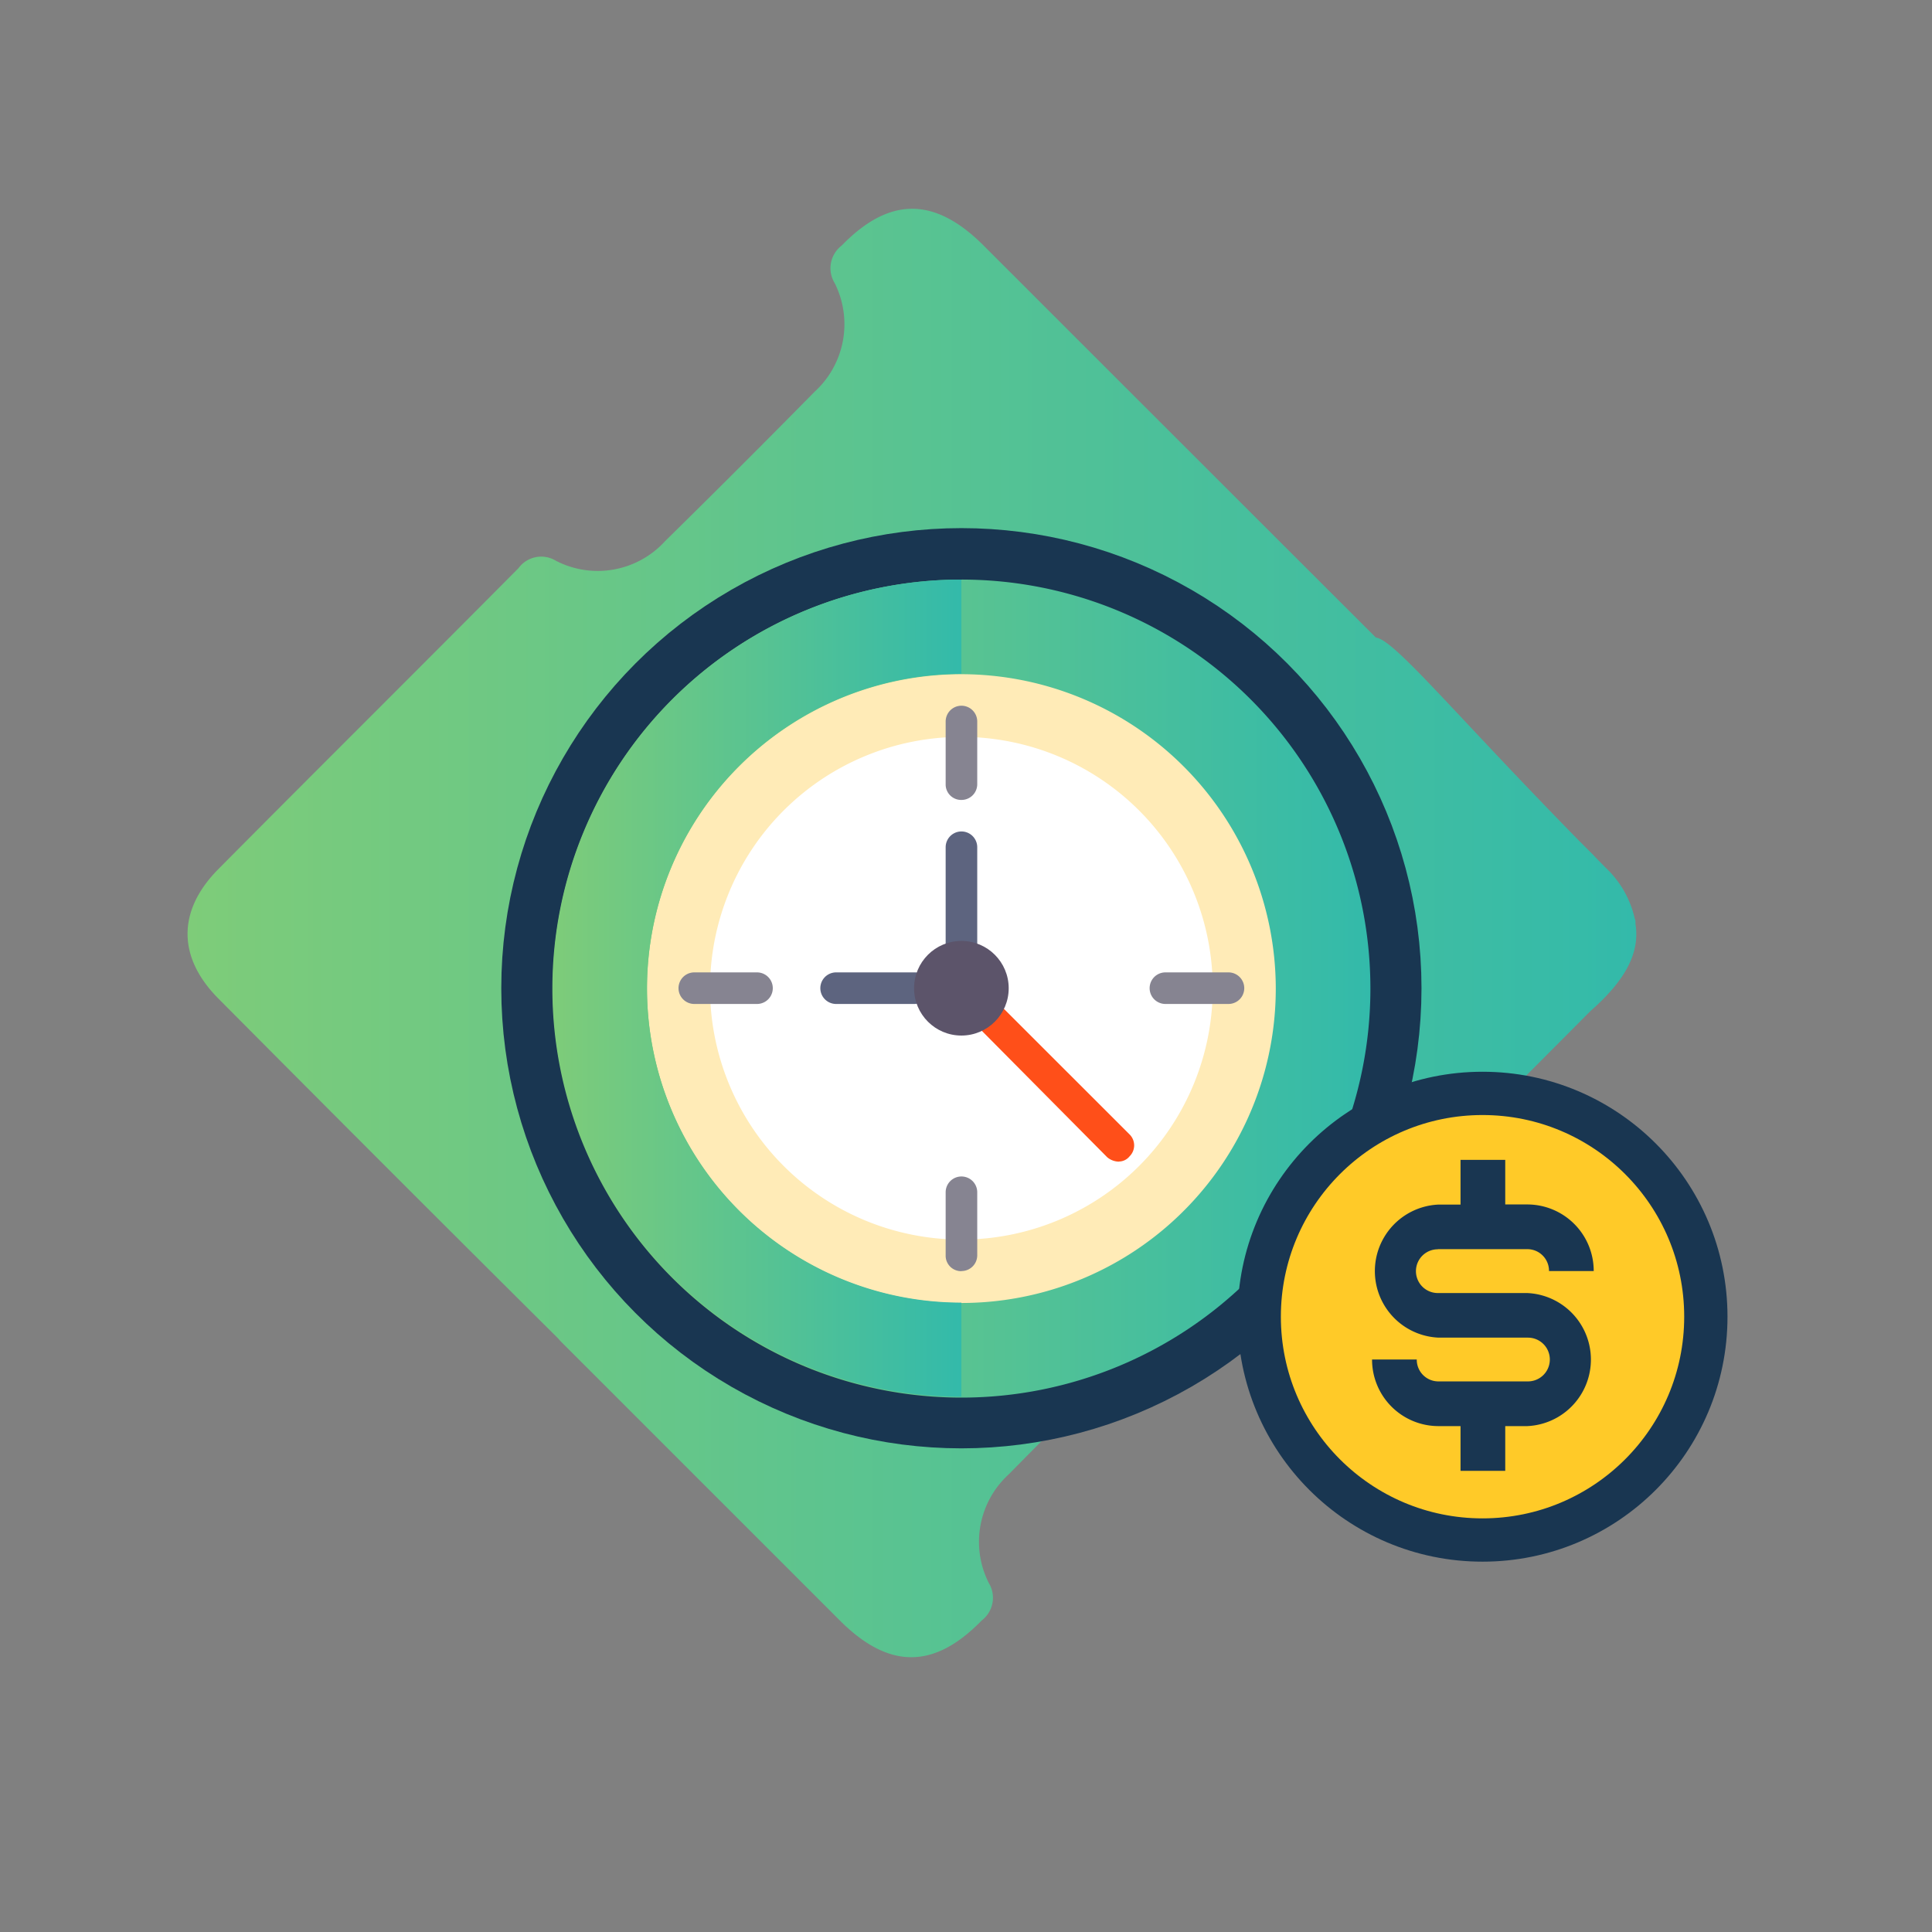 <svg xmlns="http://www.w3.org/2000/svg" xmlns:xlink="http://www.w3.org/1999/xlink" viewBox="0 0 163.34 163.34"><rect x="0" y="0" width="163.34" height="163.34" fill="#808080" stroke="none"/><defs><style>.cls-1{fill:url(#linear-gradient);}.cls-2,.cls-4{fill:#fff;}.cls-11,.cls-2{stroke:#193651;stroke-miterlimit:10;}.cls-2{stroke-width:8.78px;}.cls-3{fill:#ffebb7;}.cls-5{fill:url(#linear-gradient-2);}.cls-6{fill:url(#linear-gradient-3);}.cls-7{fill:#868491;}.cls-8{fill:#5d647f;}.cls-9{fill:#ff4f19;}.cls-10{fill:#5c546a;}.cls-11{fill:#ffca28;stroke-width:3.66px;}.cls-12{fill:#193651;}</style><linearGradient id="linear-gradient" x1="15.85" y1="78.87" x2="138.34" y2="78.87" gradientUnits="userSpaceOnUse"><stop offset="0" stop-color="#7ecc79"/><stop offset="1" stop-color="#33baaa"/></linearGradient><linearGradient id="linear-gradient-2" x1="46.7" y1="83.62" x2="115.86" y2="83.62" xlink:href="#linear-gradient"/><linearGradient id="linear-gradient-3" x1="46.7" y1="83.59" x2="81.28" y2="83.59" xlink:href="#linear-gradient"/></defs><title>icons</title><g id="Layer_6" data-name="Layer 6"><path class="cls-1" d="M138.27,78.11l0-.11c0-.11,0-.22-.06-.33a8.45,8.45,0,0,0-2.48-4.33l-.65-.66-.43-.45-1.18-1.18c-10.69-10.91-15.57-16.95-17.15-17.15h0Q99.73,37.33,83.16,20.76c-4.18-4.18-8-4.11-12,0a2.41,2.41,0,0,0-.59,3.18,7.73,7.73,0,0,1-1.7,9.18q-6.27,6.37-12.64,12.63A7.7,7.7,0,0,1,47,47.41a2.38,2.38,0,0,0-3.16.62c-8.45,8.52-17,17-25.42,25.49C15,77,15,80.92,18.44,84.4q14.33,14.43,28.76,28.77c.11.14.24.27.39.42L71,137c4.18,4.18,8,4.11,12,0a2.41,2.41,0,0,0,.59-3.18,7.73,7.73,0,0,1,1.7-9.18q6.27-6.37,12.64-12.63a7.7,7.7,0,0,1,9.19-1.66,2.38,2.38,0,0,0,3.16-.62c8-8.1,16.13-16.13,24.16-24.23C137.43,82.88,138.66,80.55,138.27,78.11Z"/><g id="Layer_1-2" data-name="Layer 1"><circle class="cls-2" cx="81.28" cy="83.55" r="34.51"/><path class="cls-3" d="M109.2,83.55A27.92,27.92,0,1,1,81.28,55.63h0A28,28,0,0,1,109.2,83.55Z"/><path class="cls-4" d="M102.53,83.55A21.25,21.25,0,1,1,81.28,62.3,21.25,21.25,0,0,1,102.53,83.55Z"/><path class="cls-5" d="M81.28,49a34.58,34.58,0,1,0,34.58,34.58A34.57,34.57,0,0,0,81.28,49Zm26.58,34.51A26.58,26.58,0,1,1,81.28,57,26.61,26.61,0,0,1,107.86,83.55Z"/><path class="cls-6" d="M81.28,110.13a26.58,26.58,0,0,1,0-53.16V49a34.54,34.54,0,1,0,0,69.08Z"/><path class="cls-7" d="M64,84.88H58.7a1.33,1.33,0,0,1,0-2.67H64a1.33,1.33,0,0,1,0,2.67Z"/><path class="cls-7" d="M103.86,84.88H98.53a1.33,1.33,0,1,1,0-2.67h5.33a1.33,1.33,0,1,1,0,2.67Z"/><path class="cls-7" d="M81.28,107.47a1.31,1.31,0,0,1-1.33-1.26V100.8a1.33,1.33,0,1,1,2.67,0v5.33a1.33,1.33,0,0,1-1.33,1.33Z"/><path class="cls-7" d="M81.28,67.63a1.31,1.31,0,0,1-1.33-1.26V61a1.33,1.33,0,1,1,2.67,0V66.3a1.33,1.33,0,0,1-1.33,1.33Z"/><path class="cls-8" d="M77.36,84.88H70.69a1.33,1.33,0,0,1,0-2.67h6.66a1.33,1.33,0,0,1,1.33,1.33A1.43,1.43,0,0,1,77.36,84.88Z"/><path class="cls-8" d="M81.28,82.22A1.31,1.31,0,0,1,79.95,81h0V71.63a1.33,1.33,0,1,1,2.67,0V81A1.31,1.31,0,0,1,81.28,82.22Z"/><path class="cls-9" d="M94.61,98.21a1.56,1.56,0,0,1-1-.37L80.39,84.51a1.31,1.31,0,0,1,1.85-1.85L95.5,95.91a1.3,1.3,0,0,1,0,1.85,1.16,1.16,0,0,1-.89.44Z"/><circle class="cls-10" cx="81.28" cy="83.55" r="4"/></g><g id="Layer_2-2" data-name="Layer 2"><circle class="cls-11" cx="125.34" cy="111.32" r="18.88"/><path class="cls-12" d="M121.56,105.61h7.55a1.83,1.83,0,0,1,1.85,1.85h3.78a5.62,5.62,0,0,0-5.63-5.63h-1.85V98.06h-3.78v3.78h-1.85a5.63,5.63,0,0,0,0,11.25h7.55a1.85,1.85,0,0,1,0,3.7h-7.55a1.83,1.83,0,0,1-1.85-1.85H116a5.62,5.62,0,0,0,5.63,5.63h1.85v3.78h3.78v-3.78h1.85a5.63,5.63,0,0,0,0-11.25h-7.55a1.85,1.85,0,0,1,0-3.7Z"/></g></g></svg>